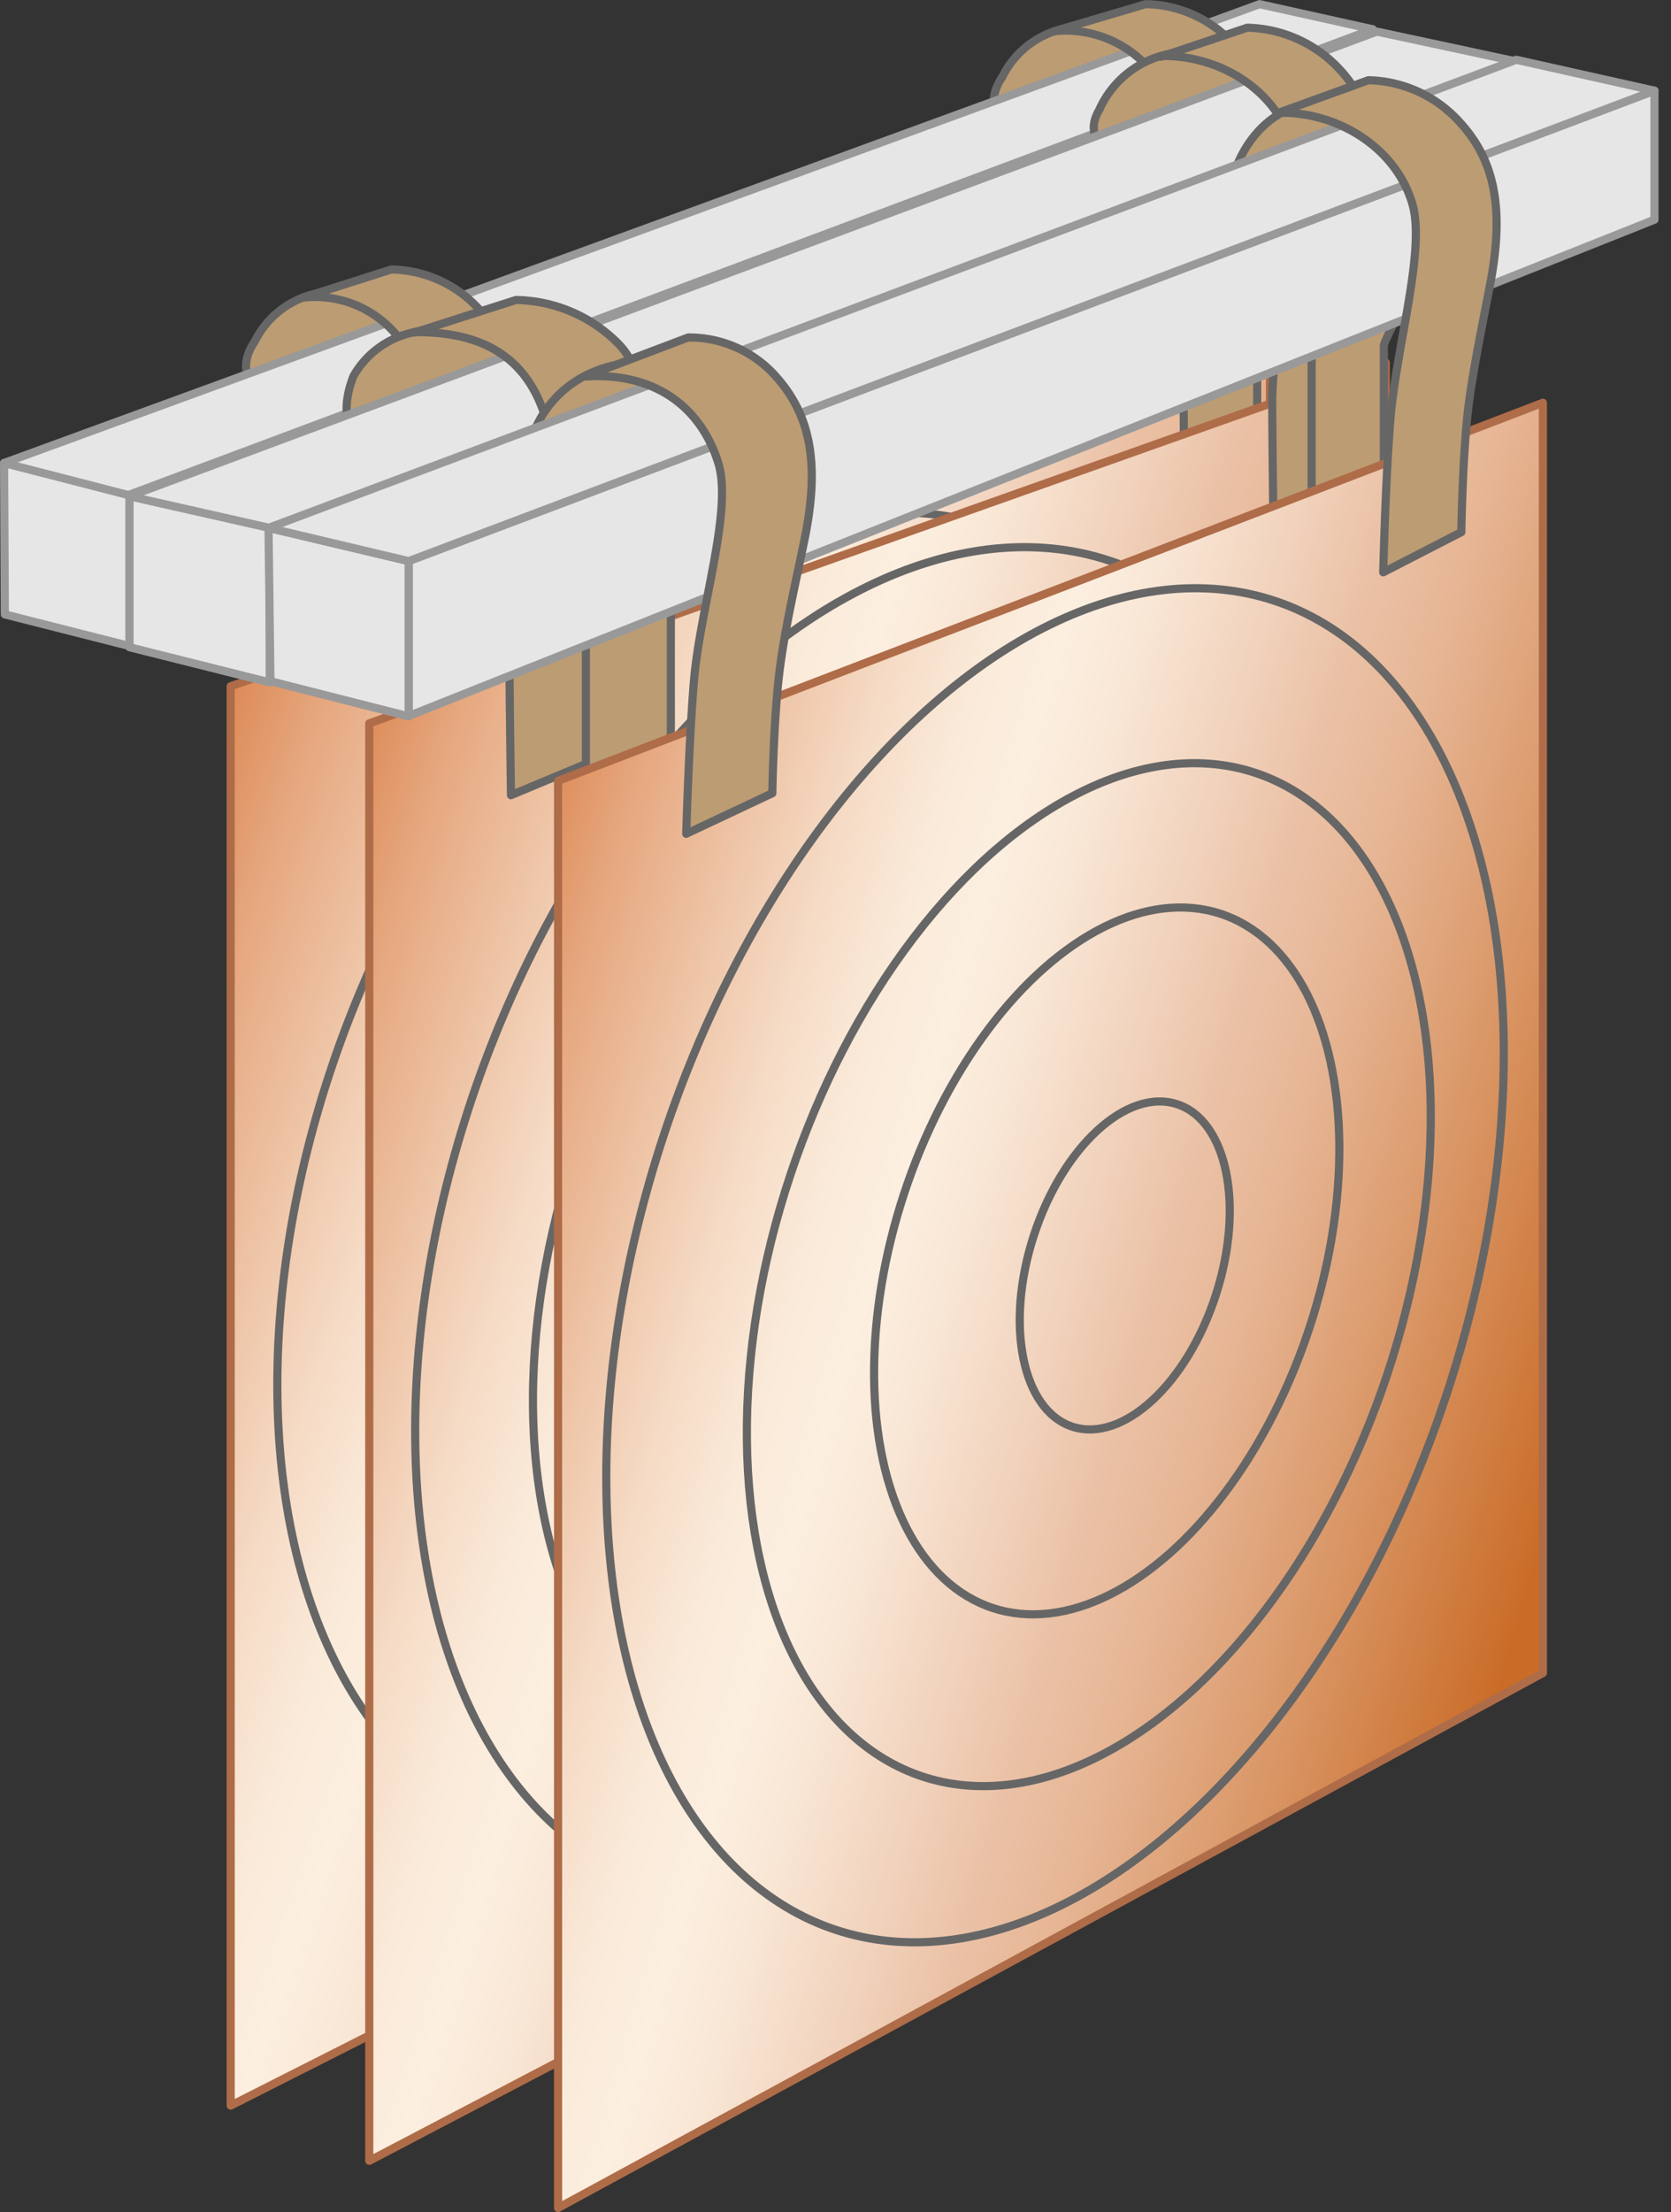 <svg xmlns="http://www.w3.org/2000/svg" xmlns:xlink="http://www.w3.org/1999/xlink" width="205.222" height="271.551" viewBox="0 0 205.222 271.551">
  <rect x="0" y="0" width="205.222" height="271.551" fill="#333333" stroke="none"/>
  <defs>
    <style>
      .cls-1, .cls-6, .cls-7 {
        stroke: #af6c48;
      }

      .cls-1, .cls-2, .cls-3, .cls-4, .cls-5, .cls-6, .cls-7 {
        stroke-linecap: round;
        stroke-linejoin: round;
      }

      .cls-1 {
        fill: url(#linear-gradient);
      }

      .cls-2, .cls-3 {
        fill: none;
      }

      .cls-2, .cls-3, .cls-4 {
        stroke: #666;
      }

      .cls-3 {
        stroke-width: 0.56px;
      }

      .cls-4 {
        fill: #bc9c73;
      }

      .cls-5 {
        fill: #e6e6e6;
        stroke: #999;
      }

      .cls-6 {
        fill: url(#linear-gradient-2);
      }

      .cls-7 {
        fill: url(#linear-gradient-3);
      }
    </style>
    <linearGradient id="linear-gradient" x1="-0.006" y1="0.204" x2="0.924" y2="0.748" gradientUnits="objectBoundingBox">
      <stop offset="0" stop-color="#dd8955"/>
      <stop offset="0.08" stop-color="#e6a880"/>
      <stop offset="0.18" stop-color="#efc6a9"/>
      <stop offset="0.26" stop-color="#f6dcc7"/>
      <stop offset="0.33" stop-color="#faead9"/>
      <stop offset="0.39" stop-color="#fcefe0"/>
      <stop offset="0.45" stop-color="#f9e7d6"/>
      <stop offset="0.55" stop-color="#f1d2bc"/>
      <stop offset="0.62" stop-color="#ebc2a7"/>
      <stop offset="0.7" stop-color="#e6b594"/>
      <stop offset="0.84" stop-color="#d99564"/>
      <stop offset="1" stop-color="#ca6c28"/>
    </linearGradient>
    <linearGradient id="linear-gradient-2" x1="-0.015" y1="0.209" x2="0.93" y2="0.743" xlink:href="#linear-gradient"/>
    <linearGradient id="linear-gradient-3" x1="-0.016" y1="0.218" x2="0.936" y2="0.738" xlink:href="#linear-gradient"/>
  </defs>
  <g id="illust" transform="translate(0.25 0.26)">
    <g id="グループ_456" data-name="グループ 456" transform="translate(0.25 0.25)">
      <g id="グループ_447" data-name="グループ 447" transform="translate(11.61 40.066)">
        <path id="パス_17313" data-name="パス 17313" class="cls-1" d="M133.756,162.034,6.12,226.611V52.368L133.756,8.7Z" transform="translate(10.101 -8.7)"/>
        <ellipse id="楕円形_119" data-name="楕円形 119" class="cls-2" cx="85.107" cy="53.245" rx="85.107" ry="53.245" transform="matrix(0.36, -0.933, 0.933, 0.36, 0, 164.258)"/>
        <ellipse id="楕円形_120" data-name="楕円形 120" class="cls-3" cx="65.525" cy="42.008" rx="65.525" ry="42.008" transform="translate(19.584 147.677) rotate(-68.57)"/>
        <ellipse id="楕円形_121" data-name="楕円形 121" class="cls-3" cx="44.474" cy="27.452" rx="44.474" ry="27.452" transform="translate(43.797 133.864) rotate(-69.12)"/>
        <ellipse id="楕円形_122" data-name="楕円形 122" class="cls-3" cx="20.625" cy="12.327" rx="20.625" ry="12.327" transform="translate(68.227 116.192) rotate(-69.52)"/>
      </g>
      <g id="グループ_449" data-name="グループ 449">
        <path id="パス_17314" data-name="パス 17314" class="cls-4" d="M7.524,14.058a11.044,11.044,0,0,1,6.448-5.69c6.069-1.991,14.983.142,17.258,7.4S21.464,27.1,19,32.265v17.5l-8.582,2.8V28.424c5.737-6.922-7.539-7.159-2.892-14.414Z" transform="translate(23.2 27.478)"/>
        <path id="パス_17315" data-name="パス 17315" class="cls-4" d="M26.894,7.2a11.044,11.044,0,0,1,6.448-5.69C39.411-.483,48.325,1.651,50.6,8.9S40.834,20.237,38.368,25.4V42.9l-8.582,2.8V21.564c5.737-6.922-7.539-7.159-2.892-14.414Z" transform="translate(95.669 1.813)"/>
        <g id="グループ_448" data-name="グループ 448" transform="translate(0 0.002)">
          <path id="パス_17316" data-name="パス 17316" class="cls-5" d="M156.171.9,3.5,58.033V76.619" transform="translate(11.909 2.182)"/>
          <path id="パス_17317" data-name="パス 17317" class="cls-5" d="M.345,30.716,15.659,34.6V16.018L.25,12.13Z" transform="translate(-0.25 44.197)"/>
          <path id="パス_17318" data-name="パス 17318" class="cls-5" d="M168.33,3.332,154.438.25.25,56.577l15.267,3.935Z" transform="translate(-0.25 -0.25)"/>
        </g>
        <path id="パス_17319" data-name="パス 17319" class="cls-4" d="M7.99,10.583,18.848,7.122a14.836,14.836,0,0,1,10.336,4.409c3.509,3.556,4.884,8.2,3.319,15.883-.806,4.03-2.323,8.25-2.513,12.612-.142,3.556.19,9.862.19,9.862l-8.392,2.892s-.569-7.918-.522-11c0-7.4,2.134-17.4.664-22.142A13.019,13.019,0,0,0,7.99,10.583Z" transform="translate(28.708 25.453)"/>
        <path id="パス_17320" data-name="パス 17320" class="cls-4" d="M27.141,3.578,38.388.252A14.836,14.836,0,0,1,48.724,4.661c3.509,3.556,4.884,8.2,3.319,15.883-.806,4.03-2.323,8.25-2.513,12.612-.142,3.556.19,9.862.19,9.862l-8.392,2.892s-.569-7.918-.522-11c0-7.4,2.134-17.4.664-22.142A13.586,13.586,0,0,0,27.141,3.578Z" transform="translate(101.813 -0.25)"/>
      </g>
      <g id="グループ_452" data-name="グループ 452" transform="translate(15.409 2.893)">
        <path id="パス_17321" data-name="パス 17321" class="cls-4" d="M9.963,14.616a11.088,11.088,0,0,1,7.3-5.358c7.539-1.9,18.207.19,21,9.009s-6.78,13.75-9.767,20.056V59.611L18.071,63.025V33.676c7.017-8.392-13.228-5.879-8.108-19.06Z" transform="translate(17.537 28.152)"/>
        <path id="パス_17322" data-name="パス 17322" class="cls-4" d="M29.2,8.563a12.021,12.021,0,0,1,6.922-6.306C42.67.029,52.247,2.4,54.76,10.46s-3.556,12.517-6.211,18.3V51.093l-8.961,3.888-.237-30.487c6.164-7.634-15.125-7.918-10.1-15.978Z" transform="translate(89.945 1.395)"/>
        <g id="グループ_450" data-name="グループ 450" transform="translate(0 0.476)">
          <path id="パス_17323" data-name="パス 17323" class="cls-5" d="M160.282,1.73,7.09,59.242,7.28,77.97" transform="translate(9.931 1.921)"/>
          <path id="パス_17324" data-name="パス 17324" class="cls-5" d="M3.5,31.529l17.211,4.315V16.878L3.5,12.99Z" transform="translate(-3.5 44.048)"/>
          <path id="パス_17325" data-name="パス 17325" class="cls-5" d="M173.714,4.611,156.692.96,3.5,58l17.211,3.888Z" transform="translate(-3.5 -0.96)"/>
        </g>
        <g id="グループ_451" data-name="グループ 451" transform="translate(14.057 41.109)">
          <path id="パス_17326" data-name="パス 17326" class="cls-6" d="M134.549,164.9,9.71,230.286V53.814L134.549,9.53Z" transform="translate(5.676 -9.53)"/>
          <ellipse id="楕円形_123" data-name="楕円形 123" class="cls-2" cx="85.865" cy="52.297" rx="85.865" ry="52.297" transform="matrix(0.336, -0.942, 0.942, 0.336, 0, 168.746)"/>
          <ellipse id="楕円形_124" data-name="楕円形 124" class="cls-2" cx="66.094" cy="41.297" rx="66.094" ry="41.297" transform="translate(19.048 156.515) rotate(-70.12)"/>
          <ellipse id="楕円形_125" data-name="楕円形 125" class="cls-3" cx="44.853" cy="26.931" rx="44.853" ry="26.931" transform="translate(42.624 136.726) rotate(-70.54)"/>
          <ellipse id="楕円形_126" data-name="楕円形 126" class="cls-3" cx="20.814" cy="12.09" rx="20.814" ry="12.09" transform="translate(66.409 118.237) rotate(-70.85)"/>
        </g>
        <path id="パス_17327" data-name="パス 17327" class="cls-4" d="M10.644,11.907l12.482-4A18.078,18.078,0,0,1,35.69,13.27c4.267,4.362,3.461,12.422,1.612,21.763-1,4.931-2.845,10-3.034,15.314-.19,4.315-.047,13.465-.047,13.465L22.509,68.7s-.19-13.608-.19-17.353c0-9.009,5.974-24.37,4.315-29.349-2.323-7.065-7.6-10.229-15.99-10.134Z" transform="translate(24.335 25.516)"/>
        <path id="パス_17328" data-name="パス 17328" class="cls-4" d="M30.347,4.419,40.943.861A15.913,15.913,0,0,1,52.085,5.745c3.793,3.935,5.263,9.056,3.6,17.59a196.751,196.751,0,0,0-2.276,21.526c-.142,3.935.284,13.086.284,13.086l-9.53,3.888s-.142-11.616-.142-15.03c0-8.2,3.84-26.694,2.276-31.957C44.451,8.732,37.838,4.229,30.394,4.324Z" transform="translate(96.319 -0.86)"/>
      </g>
      <g id="グループ_455" data-name="グループ 455" transform="translate(32.478 6.83)">
        <path id="パス_17329" data-name="パス 17329" class="cls-4" d="M14.9,17.578A13.352,13.352,0,0,1,22.013,10.7c7.112-3.129,19.771,0,22.521,8.819S34.483,32.324,31.5,38.63V60.866L21.065,64.28V34.931c7.017-8.392-11.853-8.534-6.211-17.353Z" transform="translate(17.909 27.607)"/>
        <path id="パス_17330" data-name="パス 17330" class="cls-4" d="M32.732,10.558s1.754-5.026,6.5-6.922a13.081,13.081,0,0,1,17.4,9.009c2.323,8.819-3.414,13.655-5.879,19.961V53.989L41.882,57.45V27.959c5.784-8.392-13.8-8.629-9.1-17.448Z" transform="translate(86.228 2.385)"/>
        <g id="グループ_453" data-name="グループ 453" transform="translate(21.576 42.103)">
          <path id="パス_17331" data-name="パス 17331" class="cls-7" d="M135.551,166.512,14.6,232.179V56.988L135.551,10.57Z" transform="translate(-0.616 -10.57)"/>
          <ellipse id="楕円形_127" data-name="楕円形 127" class="cls-2" cx="85.913" cy="50.637" rx="85.913" ry="50.637" transform="translate(0 171.591) rotate(-71.73)"/>
          <ellipse id="楕円形_128" data-name="楕円形 128" class="cls-2" cx="64.909" cy="38.642" rx="64.909" ry="38.642" transform="translate(22.021 156.441) rotate(-71.61)"/>
          <ellipse id="楕円形_129" data-name="楕円形 129" class="cls-2" cx="44.853" cy="26.22" rx="44.853" ry="26.22" transform="matrix(0.312, -0.95, 0.95, 0.312, 42.462, 139.779)"/>
          <ellipse id="楕円形_130" data-name="楕円形 130" class="cls-2" cx="20.814" cy="11.758" rx="20.814" ry="11.758" transform="translate(65.981 122.085) rotate(-72.05)"/>
        </g>
        <g id="グループ_454" data-name="グループ 454">
          <path id="パス_17332" data-name="パス 17332" class="cls-5" d="M163.732,2.49l-153,57.749V79.252l153-60.926Z" transform="translate(6.481 1.303)"/>
          <path id="パス_17333" data-name="パス 17333" class="cls-5" d="M7.337,32.633l16.974,4.315V17.888L7.1,13.81Z" transform="translate(-7.1 43.655)"/>
          <path id="パス_17334" data-name="パス 17334" class="cls-5" d="M177.313,5.483,160.34,1.69,7.1,59.155l17.211,4.078Z" transform="translate(-7.1 -1.69)"/>
        </g>
        <path id="パス_17335" data-name="パス 17335" class="cls-4" d="M15.33,13.628,27.847,8.886a14.231,14.231,0,0,1,10.905,4.931c4.03,4.6,5.31,10.383,3.414,19.724-1,4.931-2.418,10.905-3.082,16.168-.759,6.021-.9,15.125-.9,15.125L27.61,69.812s.332-11.427.948-18.776c.759-8.961,4.789-20.957,2.987-26.741-2.086-6.733-7.634-11.142-16.215-10.621Z" transform="translate(23.691 25.204)"/>
        <path id="パス_17336" data-name="パス 17336" class="cls-4" d="M33.04,6.108l11.04-4A15.54,15.54,0,0,1,55.439,7.424c3.878,4.325,5.383,9.872,3.7,19.133-.912,4.889-2.19,10.812-2.828,16.03-.684,5.97-.821,15-.821,15L45.9,62.518s.274-11.329.867-18.616c.684-8.885,4.334-20.778,2.737-26.513-1.87-6.675-8.85-11.423-16.423-11.282Z" transform="translate(91.003 0.399)"/>
      </g>
    </g>
  </g>
</svg>
